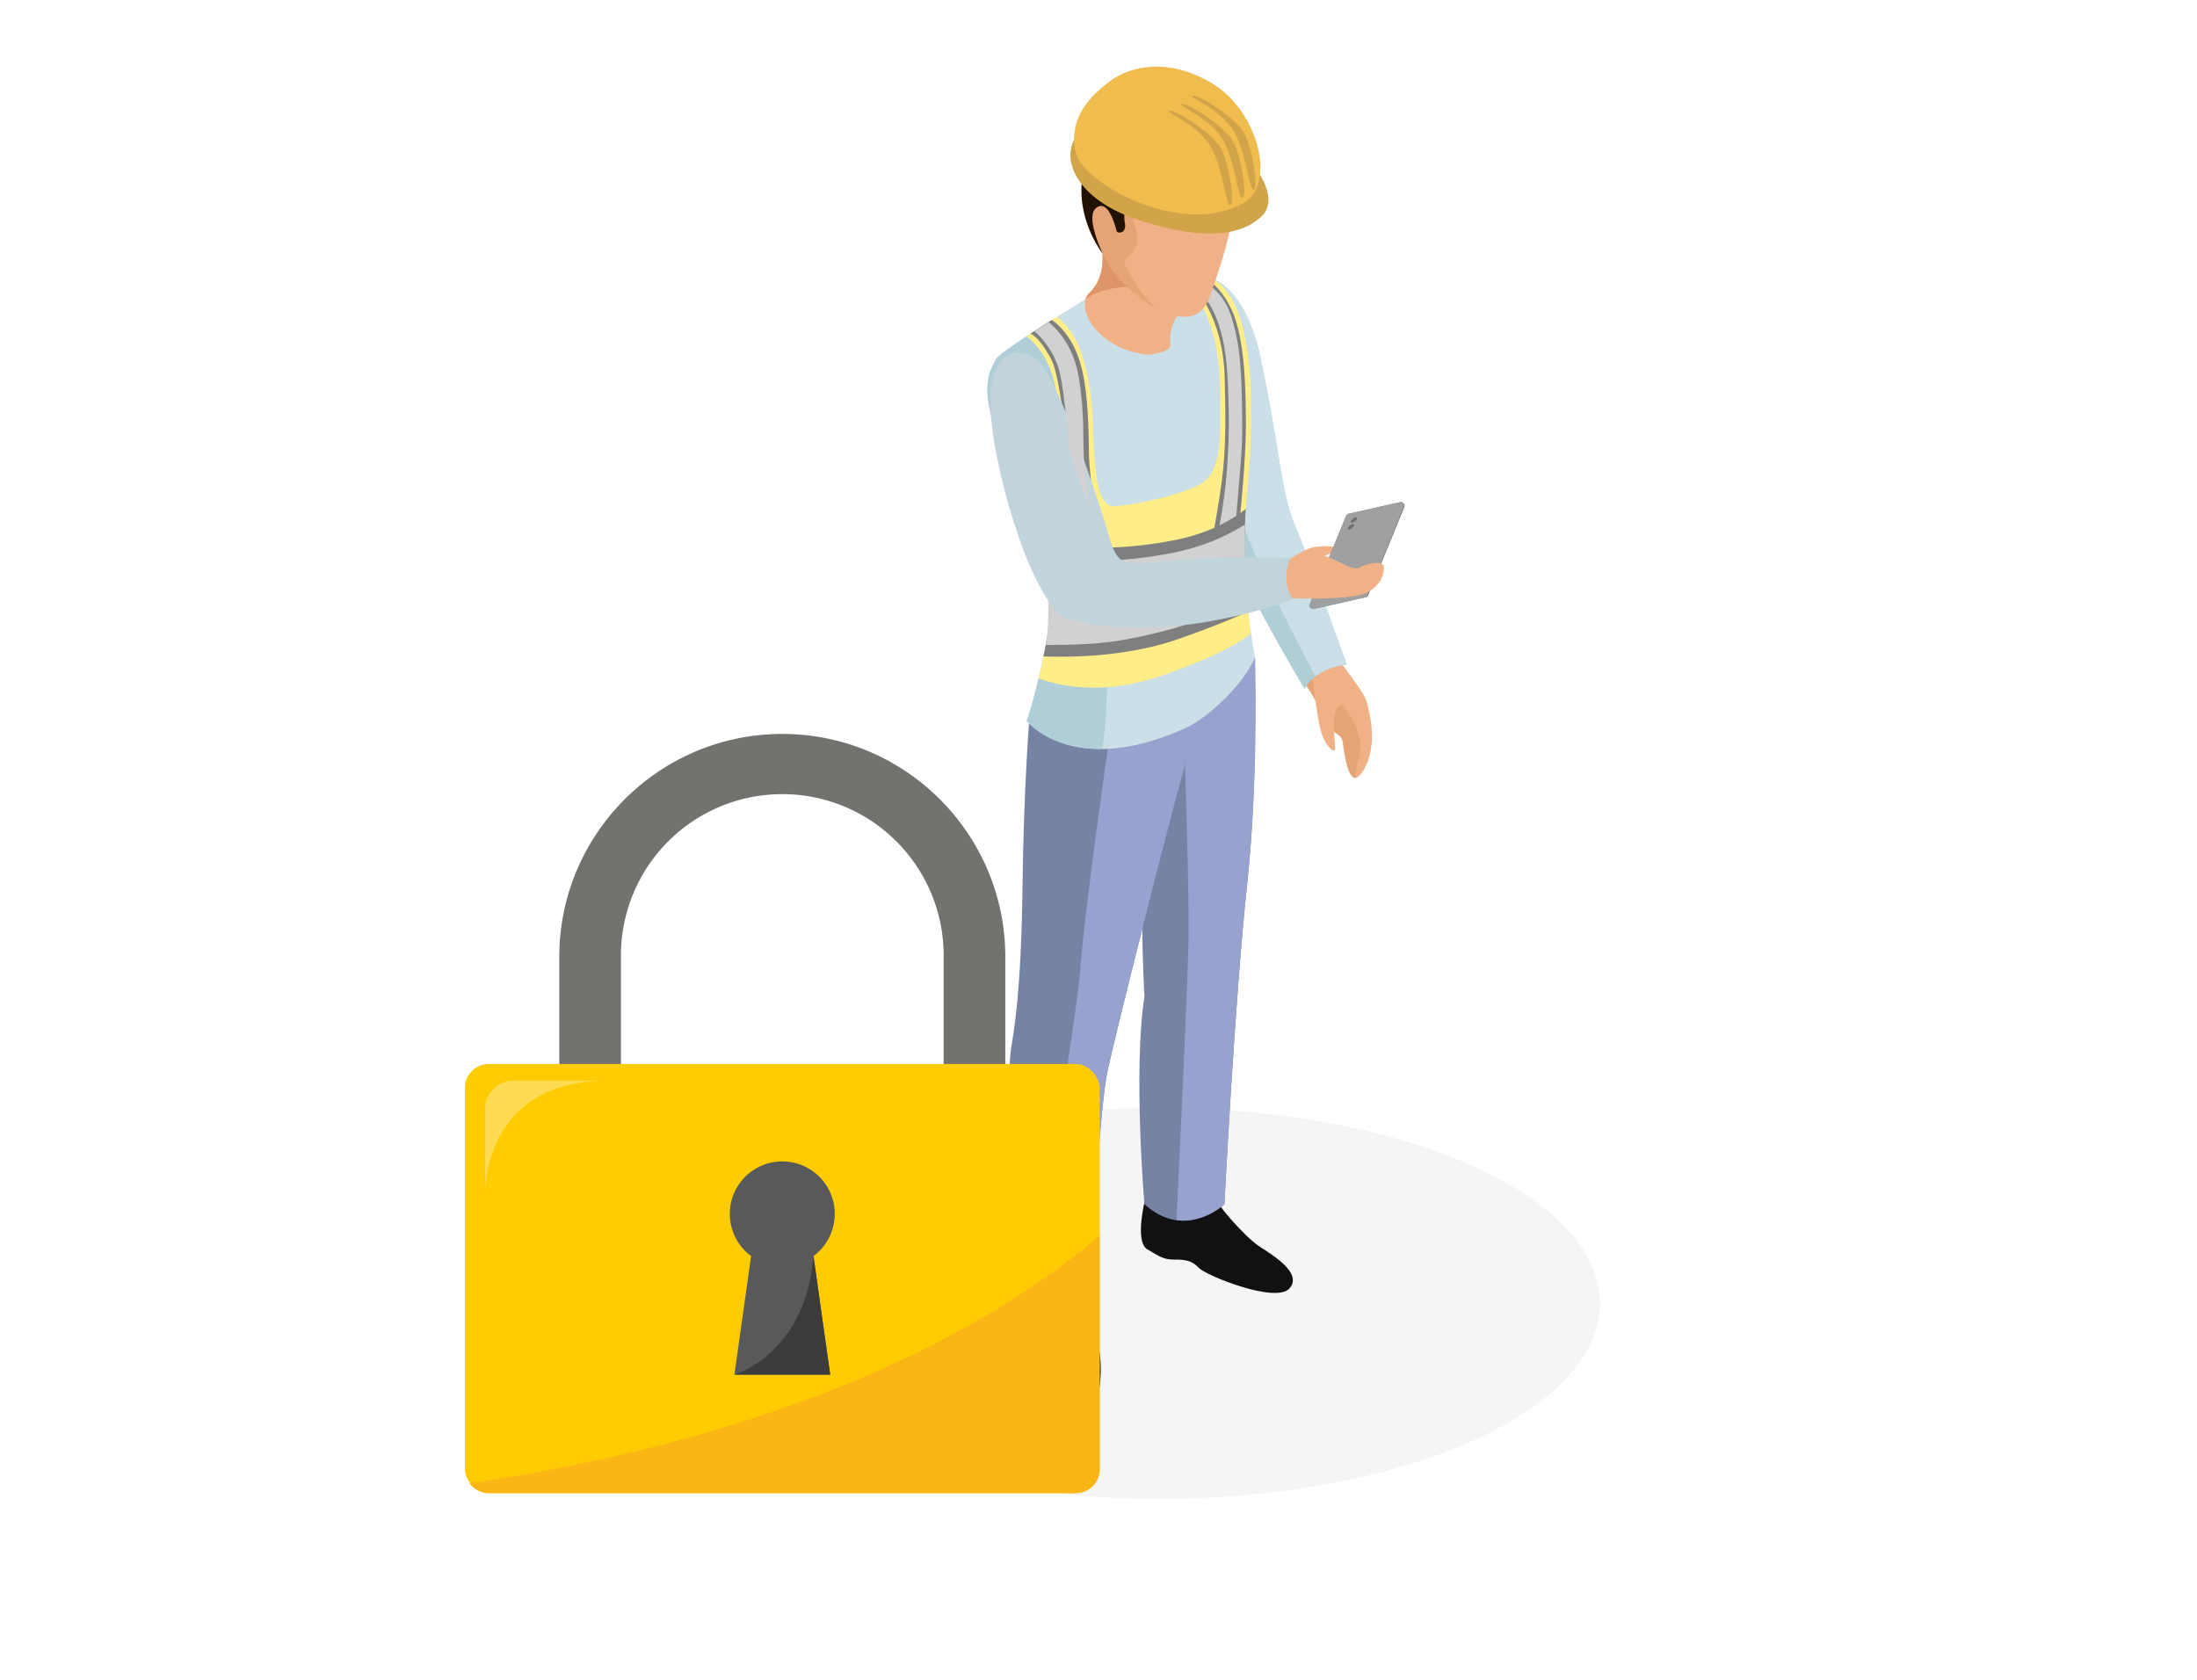 <svg id="Calque_1" data-name="Calque 1" xmlns="http://www.w3.org/2000/svg" viewBox="0 0 1700 1300"><defs><style>.cls-1{opacity:0.04;}.cls-2{fill:#efb185;}.cls-3{fill:#e6a376;}.cls-4{fill:#afced8;}.cls-5{fill:#cadfe8;}.cls-6{fill:#111114;}.cls-7{fill:#7683a5;}.cls-8{fill:#97a2ce;}.cls-9{fill:#fe8;}.cls-10{fill:#7f7f7f;}.cls-11{fill:#6d6d6d;}.cls-12{fill:#a0a0a0;}.cls-13{fill:#d1d1d1;}.cls-14{fill:#c1d4db;}.cls-15{fill:#dd9569;}.cls-16{fill:#221101;}.cls-17{fill:#341c09;}.cls-18{fill:#d1a44a;}.cls-19{fill:#efbc4d;}.cls-20{fill:#73726f;}.cls-21{fill:#ffcb02;}.cls-22{fill:#fbb515;}.cls-23{fill:#57595a;}.cls-24{fill:#ffdb53;}.cls-25{fill:#3c3b3e;}</style></defs><ellipse class="cls-1" cx="896.86" cy="1008.66" rx="341.24" ry="151.34"/><path class="cls-2" d="M1035,509.63s20.47,26,22.32,32.91,10.46,35.93-3.82,55.82c-7.74,10.75-12.13-4.19-14.31-23.7-1-8.8.19-15.59-11.51-25-8.44-6.79-18-20.59-21.61-27.81S1035,509.63,1035,509.63Z"/><path class="cls-3" d="M1006.48,523.38c3.61,7.2,14,19.65,15.67,30.36,2,12.85,16,12.12,17,20.92,1.71,15.15,5.14,27.79,9.91,27.41-2.16-11.42,11.14-20.21-3.37-46.71-5.26-9.63-22.74-29.65-32.59-37.88C1007.31,520.27,1005.09,520.54,1006.48,523.38Z"/><path class="cls-2" d="M1014.56,517.29s4.39,37.05,7.37,48.06,9.68,17.45,11,15-5.59-35.58,6.41-34.77C1045.73,546.05,1016.37,522.43,1014.56,517.29Z"/><path class="cls-4" d="M923.13,213.67s37.2-8.63,52.65,65.24S991.25,381.66,1002.15,407s39.93,107.46,39.93,107.46-23.52,1.21-32.54,18.86c0,0-61-101.45-73-146.13S884.46,234.15,923.13,213.67Z"/><path class="cls-5" d="M1002.15,407c-10.9-25.33-10.89-54.15-26.37-128.08-8.38-40.16-23.21-55.93-35-61.94-35.12,23.22,3.6,128.35,15.42,172.21,9,33.45,44.29,101.7,61.65,134.22,12.48-9.2,24.24-8.95,24.24-8.95S1013.05,432.32,1002.15,407Z"/><path class="cls-6" d="M886,928.58s-8.18,32.33,1.69,38.2,12.76,8,20.74,8,13.7.45,19.13,6.38,59.6,27.83,70.17,16-12.83-25.74-23.38-32.64S938.7,929.88,938,922,886,928.58,886,928.58Z"/><path class="cls-7" d="M907.29,559.88s47.08-5.09,62.76-39.94c0,0,4.33,76.88-5.19,166s-17.41,246-17.41,246-30.45,28.71-61.91,0c0,0-8.84-103.54,0-160.91,0,0-5.91-100.42,3.91-150.64S907.29,559.88,907.29,559.88Z"/><path class="cls-8" d="M947.45,931.94s7.85-156.82,17.41-246,6.26-177.68,6.26-177.68c-11.5,25.55-40.91,46.74-55.2,50,1.11,34.07,4.29,134.36,3.78,167.7-.48,31.74-6.7,163.14-9.34,218.32C931.33,947.12,947.45,931.94,947.45,931.94Z"/><path class="cls-6" d="M789.62,1000.27s-4.17,27.09,6.26,41.78,33.33,40.06,43.23,38.91,11.46-5.6,11.46-5.6,4.14-22-3.1-44-7.84-31-7.84-31Z"/><path class="cls-7" d="M796.66,554.52s-4.51,52.12-5.5,133.17-6.87,111.54-8.84,124-8.86,148-4.93,187.61c0,0,25.59,39.51,65.9,0,0,0,6.86-139,13.74-170.64s45.41-185.34,61-240.49c6.84-24.35,8.49-33.61,8.49-33.61S858.63,603.31,796.66,554.52Z"/><path class="cls-8" d="M843.29,999.26s6.86-139,13.74-170.64,45.41-185.34,61-240.49c6.84-24.35,22.76-43.11,22.76-43.11s-44.57,31.26-83.15,31.15c-1.69,11.91-18,125.37-21.87,175-3.77,49.17-37.44,222.22-28.41,265.63C817.25,1017.09,829.39,1012.85,843.29,999.26Z"/><path class="cls-5" d="M841,231s-69.34,41.79-70.71,47.44-19.15,20.3,12,81.59c0,0,40.56,66.08,27.5,135.92-7.57,40.51-15.37,61.89-15.37,61.89s35.24,45.08,122.61,5.77c17.65-8,46.32-34.8,54.09-55.32,0,0-12.53-58-6.13-127.32s6.38-158.68-33.33-167.74C931.66,213.24,920.88,202,841,231Z"/><path class="cls-2" d="M846.87,170.7s16.66,36.45-4.06,56.09c-11.54,11,6.55,44.08,45.71,47.71,0,0,18-1.6,17.19-8.12-1.77-14.88,5.16-22,13-32S846.87,170.7,846.87,170.7Z"/><path class="cls-4" d="M770.28,278.45c-1.45,5.66-19.15,20.3,12,81.59,0,0,40.56,66.08,27.5,135.92-7.57,40.51-15.37,61.89-15.37,61.89S812,580.1,852.8,579.61c10-60-1.78-165.94-7.5-239-3.7-47-26.43-71.82-44.86-84.38C785,266.22,770.9,275.91,770.28,278.45Z"/><path class="cls-9" d="M794.45,260.43l-.43-.12,6.62-3.91c5.77-3.72,11.29-7.54,16.79-11,1.37.35,4.72,2.59,10.85,10.85,10.69,14.41,16,42.31,17.2,67s.47,69.75,16.9,68.51,49.14-7.9,66.34-17.05,15.5-39.06,15.5-64.33-2-56.11-17.75-78.76c-6.16-8.86-10.92-15.24-14.44-19.73,16.33-1.79,19.61,1.63,19.61,1.63,39.71,9.06,39.67,98.42,33.33,167.75-4.22,45.72-.21,86.51,3,109-8.64,6.87-28.11,18.74-70.41,33.1-42.47,14.42-75.32,8.27-93.88,1.71,1.94-8.16,4-17.78,6.09-28.82,7.64-40.86-3.08-80.44-13.29-106.24a21.4,21.4,0,0,0,9.31,1.75c8.53,0,13.64,2.48,14.88-12.86s1.24-53.17-4.28-80.27S794.45,260.43,794.45,260.43Z"/><path class="cls-10" d="M929.5,229.93s17.07,21.48,18.13,61.69c1.09,41.07.78,62.62-3.72,91.3s-5.73,33-5.73,33l21.23-14.88s4.65-45.1,4.65-71-.44-66.74-10.69-89.59c-12-26.7-31.78-31-31.78-31H917.1l-1.17,7.5S925.25,223.39,929.5,229.93Z"/><path class="cls-10" d="M813.86,247.6s14.42,8.68,21.7,32.24c5.51,17.81,6.82,42.93,7,69.44S853.7,429,853.7,429L834,431.28s-9.92-133.31-20.46-153c-10.15-19-16.27-20-16.27-20Z"/><path class="cls-2" d="M988.77,439.69s17.63-14.33,27.58-16.13,17.09-.4,19.67.63-8.55,5.09-12.15,6.34,7.46,4.24,14.62,9.33c19.33,13.75,18.09,2.78,16.89,4.41s-35.76,22.1-62.14,17.43C993.24,461.7,995.63,452.78,988.77,439.69Z"/><path class="cls-11" d="M1085.9,389.42h0v0h0v0h0v0h0l0,0h0v0h0v0h0l0,0h0v0h0v0h-.05v0h0v0h0v0h0v0h0v0h0v0h0v0h0v0h0v0h0v0h0v0h0v0h0v0h0v0h0l0,0h0v0h0v0h0l0,0h0v0h0v0h0v0h0v0h0v0h0v0h0v0h0v0h0v0h0v0h0v0h0v0h0v0h0l0,0h0v0h0v0h0v0h0v0h0v0h0v0h0v0h0v0h0v0h0v0h0v0h0v0h0v0h0v0h0v0h0v0h0v0h0v0h0a2.51,2.51,0,0,0-2.45-.79l-40,9a2.52,2.52,0,0,0-1.79,1.52l-28.14,68.59a2.52,2.52,0,0,0,.47,2.67h0v0h0v0h.05v0h0v0h0l0,0h0v0h0v0h0l0,0h0v0h0v0h0v0h0v0h0v0h0v0h0v0h0v0h.05v0h0v0h0v0h.05v0h0v0h0v0h0v0h0v0h0l0,0h0v0h0v0h.06v0h0v0h0v0h.05v0h0v0h0v0h.05v0h0v0h0v0h0v0h0v0h0v0h0v0h0v0h0l0,0h0v0h0v0h.05v0h0v0h0v0h.05v0h0v0h0v0h0v0h0v0h0v0h0v0h0v0h0v0h.05v0h0v0h0v0h0a2.49,2.49,0,0,0,2.45.79l40-9a2.58,2.58,0,0,0,1.8-1.52l28.14-68.59A2.54,2.54,0,0,0,1085.9,389.42Z"/><path class="cls-12" d="M1056.43,462.2l-40,9a2.54,2.54,0,0,1-2.9-3.45l28.13-68.59a2.57,2.57,0,0,1,1.8-1.51l40-9a2.54,2.54,0,0,1,2.91,3.44l-28.14,68.59A2.51,2.51,0,0,1,1056.43,462.2Z"/><ellipse class="cls-11" cx="1047.67" cy="402.51" rx="3.02" ry="1.16" transform="translate(-24.92 732.93) rotate(-38.14)"/><ellipse class="cls-11" cx="1045.35" cy="407.71" rx="3.02" ry="1.16" transform="translate(-28.63 732.61) rotate(-38.14)"/><path class="cls-2" d="M996.75,462.9s50.31,2.27,61.93-4.77,11.84-14.85,12.15-18.57c.56-6.84-14.12-3.13-18.5-.49-10,6.06-35.57-27.4-58,.79C994.34,439.86,992,443.6,996.75,462.9Z"/><path class="cls-13" d="M933.68,219.7s13.18,6,19.38,26.19,7.28,37.67,7.9,64,.16,34.72-1.24,52.24-3.47,41.12-3.47,41.12L942.34,413a398.09,398.09,0,0,0,7-48.7c1.88-25.24,1.72-41.38.93-63.71-.93-26-3.86-40.29-8.53-53-6.2-16.9-18.75-29-18.75-29Z"/><path class="cls-10" d="M908.88,418c26.6-5.22,44.23-15.49,55.06-24.16a482.36,482.36,0,0,0,1.87,79.55c-13.24,5.87-30.72,13-53.21,20.87-36.83,13-77.13,14.7-105.18,13.74q1.14-5.55,2.29-11.67c5.1-27.31,2-54-3.65-76.47C841.37,426,874.32,424.74,908.88,418Z"/><path class="cls-13" d="M964.6,460.29c-10.34,5.1-31.57,19.86-61.45,27.41-31.45,7.95-48.52,11.47-93.94,11.47,3.62-21.11,1.72-50.56-1.7-69.13,30.46,4,51.14,6.36,94.09-1.09,34-5.9,52.79-17.68,61.69-22.94C962.93,423.66,963.51,446.35,964.6,460.29Z"/><path class="cls-14" d="M805.8,282c-14.73-16.5-42.61-14.49-39.21,37.2s34.73,153.71,60.48,159.6,42.23-24.59,32.16-60.16S819.59,297.51,805.8,282Z"/><path class="cls-14" d="M825.18,478.25s63.15,24.33,175.63-14.31c0,0-10.88-11.62-2.16-32.21C998.65,431.73,788.92,423.28,825.18,478.25Z"/><path class="cls-14" d="M899,434.38s-24.75,4.07-31.47-1.09-9-17.4-9-17.4l-13.28,10.74,19.84,24Z"/><path class="cls-15" d="M842.81,226.79a10.12,10.12,0,0,0-2.83,4.82c16.85-12.56,44.91-9.36,44.91-9.36l-30.55-46.44c-1.33-.92-2.45-1.73-3.46-2.41l-1.67,3.47C852.91,188.12,858.26,212.13,842.81,226.79Z"/><path class="cls-2" d="M843.07,151.2s2.7,45.24,29.72,69.73c24,21.76,53.25,38.11,63.93,7.15,8.45-24.63,30.85-87.19,10.49-103.56-26.28-21.19-33.6-43.41-68.85-36.26C878.36,88.26,837.54,99.87,843.07,151.2Z"/><path class="cls-3" d="M841.67,150.89s-2.35,38.13,29.5,70.3c6.8,6.88,16,13,23.18,17.37C881.94,226,881,222.63,872.06,208.23S889.48,203,876,167.72c-4.59-12,24.08,7,31,7.93,41.23,5.27,41.78-18.7,44.14-28.55a70.26,70.26,0,0,0-1.55-12.69l-2.71-8c-.38-.76-.72-1.49-1.09-2.16a135.56,135.56,0,0,0-11-16.73c-17.67-2.35-67.82-9-68.87-8.93-.71.06-11.08,10.42-20.82,20.3C841.87,127.24,840.26,137.74,841.67,150.89Z"/><path class="cls-16" d="M853.15,196.08c-.58-1.65-13.65-28.52-4.87-35.23,9.78-7.47,15.17,16.29,15.82,18.13s7.74,2,6.34-6.23c-1.6-9.39.7-19.8,7.79-24.49,6.42-4.24,21.47.76,30.64,3.14-6.88-6.06-21.94-10.2-25.4-23.81-4.61-18.24-13.66-27.82-22.9-32.34a53.51,53.51,0,0,0-17.63,23.08C824.6,160.39,853.15,196.08,853.15,196.08Z"/><path class="cls-17" d="M969.75,129.39S958,176,906.64,152.4c0,0-25.69-11.25-32.65-37.83-1.5-5.68-6.36-15.45-15.29-17.78,0,0,17.43-18,54-9.74,17.22,4,32.61,23.63,36.62,27.06S955.54,130.66,969.75,129.39Z"/><path class="cls-18" d="M832.49,105.73c-12.7,19.71,3.57,49.1,45.57,63.46,37.87,12.94,76.66,18.43,98-1.61,19.85-18.68-19.06-58.4-40.78-73.43S867.58,51.23,832.49,105.73Z"/><path class="cls-19" d="M831.81,100.1c-3.83,21.18,5.94,32.44,29.87,47.14,22.31,13.71,69.69,29.27,101.73,9,24.06-15.2,9.75-70.44-25.32-91.59s-64.47-12.73-78.89-2.07C840.38,76.48,833.84,88.86,831.81,100.1Z"/><path class="cls-18" d="M913.71,80.64c-2.56.69,23.5,11.11,32.95,28.21s11.09,44.61,14.81,44.43-.68-35.87-9.49-47S918.89,79.24,913.71,80.64Z"/><path class="cls-18" d="M922.28,74.23c-2.56.69,23.5,11.11,32.94,28.21s11.1,44.61,14.82,44.43-.68-35.86-9.49-47S927.46,72.84,922.28,74.23Z"/><path class="cls-18" d="M904.21,85.84c-2.57.69,23.5,11.11,32.94,28.21s11.09,44.61,14.82,44.43-.68-35.87-9.5-47S909.38,84.44,904.21,85.84Z"/><path class="cls-13" d="M811.46,249.45s18.37,13,23.17,42,3.14,47,4.13,64.63,4.86,39.54,4.86,39.54L826.73,347s-2.17-39.69-6.82-59.06-19.47-31.64-19.47-31.64Z"/><path class="cls-20" d="M777.88,898.3h-47.7V740.56a124.86,124.86,0,1,0-249.71,0V898.3h-47.7V740.56c0-95.15,77.4-172.56,172.55-172.56s172.56,77.41,172.56,172.56Z"/><rect class="cls-21" x="359.74" y="823.44" width="491.16" height="332.09" rx="18.5"/><path class="cls-22" d="M850.91,1137V956.22c-149.63,126.6-365.37,174.16-487.63,191.62a18.45,18.45,0,0,0,15,7.69H832.41A18.5,18.5,0,0,0,850.91,1137Z"/><path class="cls-23" d="M645.91,939.48a40.59,40.59,0,1,0-64.72,32.57l-12.92,91.78h74.11l-12.92-91.78A40.45,40.45,0,0,0,645.91,939.48Z"/><path class="cls-24" d="M375.23,858.44V922c1.68-27,14.67-85.7,95.89-85.7H397.39A22.22,22.22,0,0,0,375.23,858.44Z"/><path class="cls-25" d="M568.27,1063.83s55-15.54,61.19-91.78l12.92,91.78Z"/></svg>